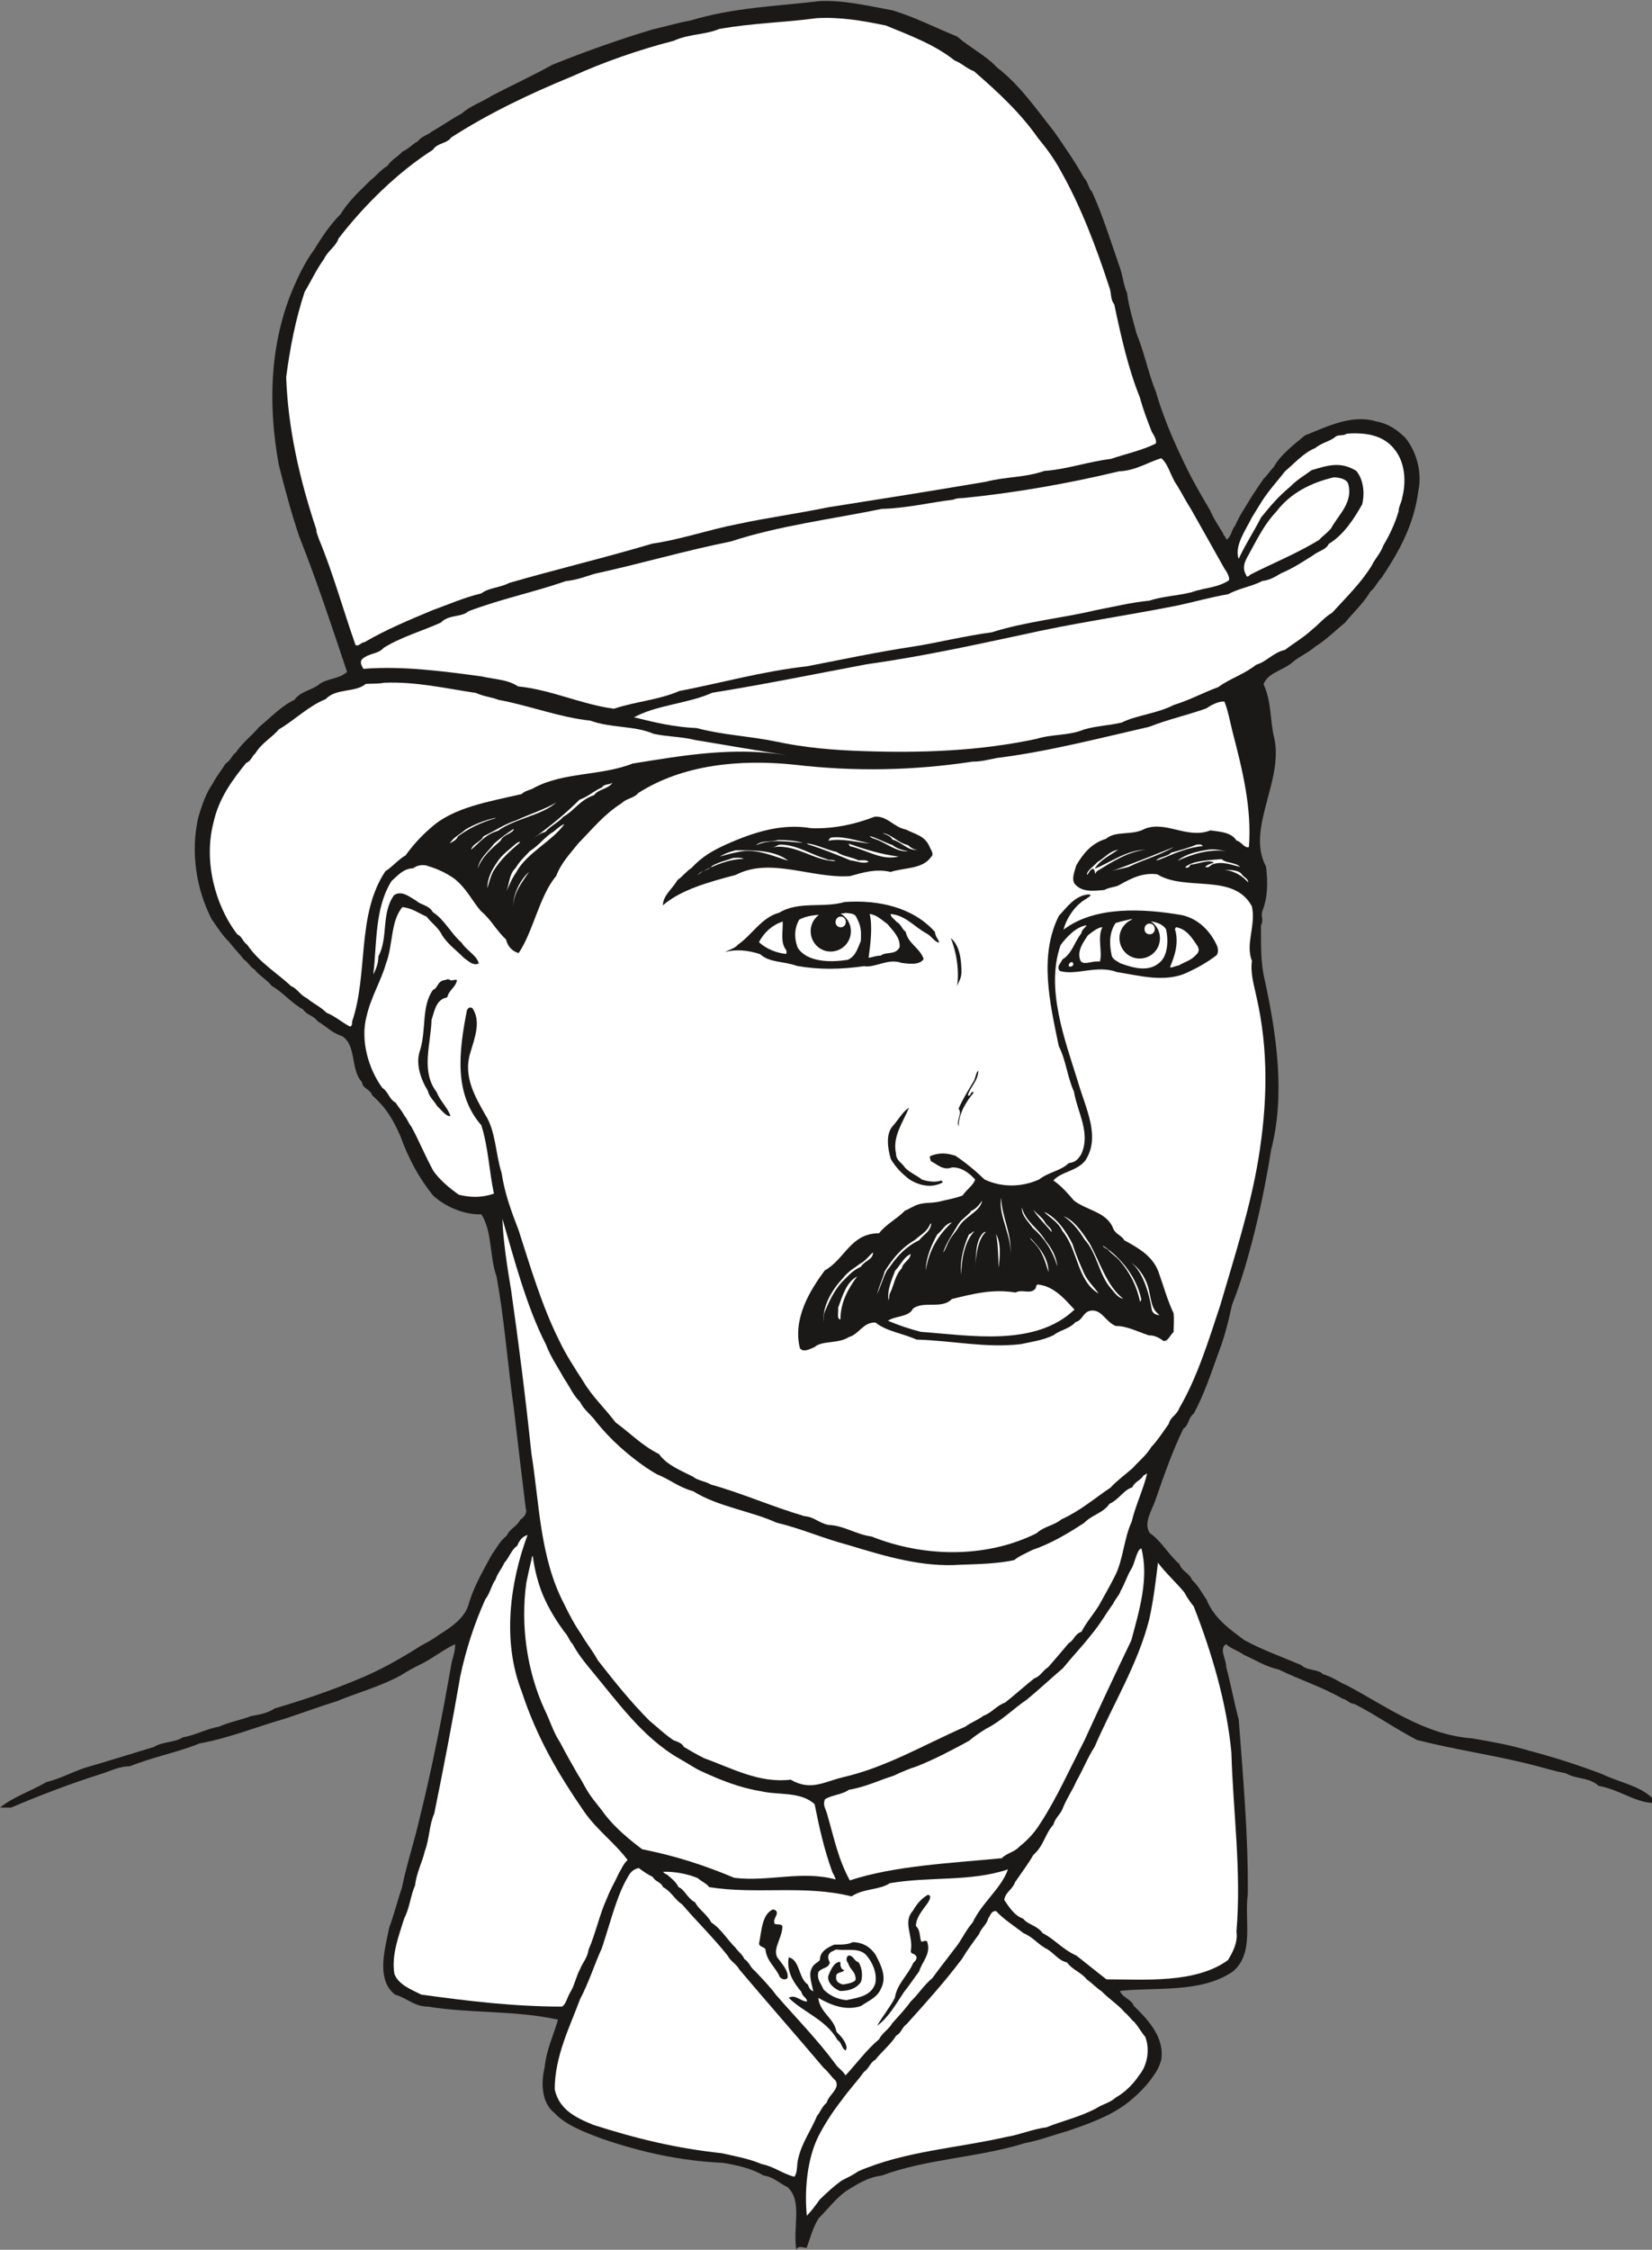 <svg xmlns="http://www.w3.org/2000/svg" xml:space="preserve" width="687.269" height="935.698" fill-rule="evenodd" stroke-linejoin="round" stroke-width="28.222" preserveAspectRatio="xMidYMid" version="1.2" viewBox="0 0 18184 24757"><rect x="0" y="0" width="18184" height="24757" fill="#808080" stroke="none"/><defs class="ClipPathGroup"><clipPath id="a" clipPathUnits="userSpaceOnUse"><path d="M0 0h18184v24757H0z"/></clipPath></defs><g class="SlideGroup"><g class="Slide" clip-path="url(#a)"><g class="Page"><g class="com.sun.star.drawing.ClosedBezierShape"><path fill="none" d="M0 10h18186v24750H0z" class="BoundingBox"/><path fill="#1B1918" d="M9025 12c264-12 536 53 800 102 257 78 478 195 709 287 147 127 320 211 439 340 254 196 430 455 633 711 122 178 221 318 327 506 49 51 46 114 87 152 119 262 206 544 300 815 43 115 43 204 86 300 20 160 68 305 104 445 89 216 130 439 216 650 96 333 249 660 386 930 71 132 135 243 206 363 45 101 94 173 145 256 5 33 33 33 33 69 55-18 58-109 99-152 54-127 125-221 186-328 43-64 86-130 127-188 48-46 71-89 112-130 76-139 231-254 343-348 246-99 518-236 785-155 147 28 233 99 317 176 127 152 191 388 147 589-48 384-228 691-404 955-53 53-68 109-124 152-76 132-188 229-277 341-112 91-208 190-328 264-78 69-182 112-251 173-109 94-272 114-320 243 89 183 71 412 119 595 102 477-315 996-91 1412 20 178 20 333-41 488-20 61 18 96-15 157 0 211-5 417 41 600 134 619 226 1267 71 1870-56 348-125 688-211 1016-61 231-130 467-219 688-39 178-79 343-143 511-83 229-167 485-279 688-61 44-58 138-114 165-122 252-219 529-308 788-40 117-134 249-63 361 127 86 200 231 327 342 28 82 110 99 138 173 76 71 114 155 160 216 83 211 266 335 415 447 198 109 424 188 630 277 58 61 188 43 238 99 112 33 178 89 264 124 425 224 849 544 1377 582 221 38 409 71 625 135 272 71 546 160 800 256 208 99 412 127 556 264v56c-205-15-360-147-589-188-99-96-249-71-361-139-122-21-254-64-368-92-427-109-843-165-1270-274-244-127-457-279-688-396-56-3-84-51-132-59-224-129-473-208-701-320-155-35-252-104-381-160-67-48-149-71-199-119-84 48 7 178 0 246 55 208 86 384 139 584 49 648 105 1273 100 1918-40 295 74 650-161 851-350 244-848 173-1247 216 28 76 127 91 153 165 160 155 340 348 302 594-21 74-43 115-84 173-79 117-180 216-287 300-188 145-419 228-666 312-170 48-294 99-467 132-503 158-1084 173-1572 356-145 18-252 84-343 140-137 76-236 215-353 332-69 112-97 237-132 325-48-7-97-27-112 21-43-247 71-536-96-689-92-45-160-116-265-129-127-76-282-112-447-140-464-20-909-119-1328-264-188-69-404-152-521-279-152-117-155-336-114-508 18-193 104-369 147-524-460-104-973-68-1432-144-153 0-232-97-362-132-211-166-112-496-64-737 54-145 92-300 140-439 54-265 141-524 197-773 137-551 249-1127 345-1676 15-89 48-155 43-231-127 58-243 155-388 226-80 38-143 76-210 117-215 119-469 188-703 284-198 61-371 127-567 191-332 96-612 213-944 274-244 99-516 150-767 251-110 0-209 49-293 77-353 111-685 238-1016 378H0c152-122 340-180 507-279 158-41 272-104 415-155 261-76 525-158 774-234 89-58 244-51 313-104 155-28 259-94 403-119 112-51 239-72 354-117 99-15 188-36 259-84 297-86 604-191 884-307 269-107 495-237 722-381 71-39 140-74 198-120 137-84 277-180 325-322 59-214 168-389 259-562 54-71 89-152 165-208 31-76 115-104 148-175 43-28 81-76 61-125-46-378-89-731-132-1107-69-493-102-958-188-1440-82-231-46-496-168-689-213 5-414-99-533-208-160-201-268-404-357-648-81-186-158-318-312-453-21-71-105-71-112-145-132-142-56-406-221-508-112-35-170-106-267-162-46-66-119-66-160-130-129-71-229-195-345-259-64-81-140-111-188-180-56-33-66-76-120-112-48-63-117-132-162-193-74-71-130-162-193-251-173-341-231-739-148-1113 44-152 87-272 160-378 44-84 99-150 143-221 56-33 68-92 111-120 74-111 186-195 257-282 129-106 244-231 389-299 71-99 195-104 279-176 89-61 221-55 300-132-168-500-336-1011-524-1483-91-269-160-528-228-798-114-632-104-1282 137-1887 71-173 147-333 251-475 92-150 181-282 293-393 99-161 215-257 332-376 59-44 115-117 183-155 48-74 120-102 165-158 69-28 112-86 169-112 43-58 99-63 152-106 120-69 219-140 333-201 102-91 231-129 330-196 224-116 440-215 666-340 358-145 752-284 1100-388 147-34 292-77 424-100C8078 81 8558 68 9025 12Z"/></g><g class="com.sun.star.drawing.ClosedBezierShape"><path fill="none" d="M3150 197h9577v6907H3150z" class="BoundingBox"/><path fill="#FFF" d="M8987 200c252-15 496 25 765 81 272 112 538 211 755 384 84 33 130 88 214 119 282 244 515 465 706 737 96 116 180 231 249 360 221 391 388 831 533 1275 28 69 10 137 56 193 76 362 155 710 282 1025 38 140 81 249 130 376 20 33 63 99 43 132-155 76-328 112-493 168-264 33-490 116-732 132-218 76-419 61-642 119-603 102-1175 193-1741 282-346 71-668 114-988 183-318 61-638 173-943 216-528 157-1082 289-1574 432-105 55-230 53-309 116-188 44-376 127-533 183-264 110-513 214-752 353-43 5-63 49-99 33-137-386-249-797-404-1168-13-46-28-61-28-104-185-554-312-1113-332-1677 43-327 104-638 203-938 76-127 129-246 213-361 43-93 132-139 160-226 287-373 658-734 1039-977 48-77 157-67 201-135 411-264 857-478 1332-673 353-160 734-292 1117-391 168-77 343-64 501-130 368-66 723-71 1071-119Z"/></g><g class="com.sun.star.drawing.ClosedBezierShape"><path fill="none" d="M6977 4769h8483v3505H6977z" class="BoundingBox"/><path fill="#FFF" d="M14826 4772c196-14 401 10 528 178 112 142 125 348 82 521-10 66-41 99-41 155-41 139-102 266-168 376-33 91-88 139-129 223-114 186-274 342-434 517-89 53-143 124-214 180-112 102-203 150-305 229-139 33-190 124-320 165-132 106-287 150-414 244-177 66-312 142-492 198-181 94-417 114-572 193-140 33-272 35-414 76-170 71-343 48-526 104-633 135-1263 155-1885 135-341-10-668-38-986-107-300-61-584-71-866-147-241-10-462-61-660-112-26-5-33-5-33-5 243-137 599-152 863-272 569-91 1141-208 1692-312 594-84 1112-196 1715-325 559-127 1108-204 1674-315 219-44 389-97 597-132 130-70 264-85 376-146 89-8 157-56 206-84 139-58 238-127 350-196 69-55 145-61 175-127 171-104 282-284 369-436 33-138 7-285-66-369-173-106-310-61-491-7-86 63-162 106-236 182-139 115-218 214-320 338-79 155-175 300-246 455-54-140 84-328 145-455 43-68 83-137 114-185 84-127 168-216 251-323 105-89 206-205 333-256 74-61 173-76 229-130 48-18 76-2 119-28Z"/></g><g class="com.sun.star.drawing.ClosedBezierShape"><path fill="none" d="M3973 5041h9559v2759H3973z" class="BoundingBox"/><path fill="#FFF" d="M12782 5042c84 71 102 200 173 297 56 91 97 175 153 261 127 227 248 438 368 654 30 41 63 102 51 132-125 84-275 81-407 130-172 43-312 43-470 94-203 20-386 66-586 104-369 89-770 124-1147 244-300 40-607 117-871 158-391 59-795 145-1163 216-498 56-940 183-1405 272-229 99-467 112-721 195-359-48-692-210-1056-246-109-76-254-76-396-109-449-61-876-117-1305-84-16-28-43-71-16-104 72-71 181-56 239-127 188-118 429-187 630-278 86-91 229-56 302-124 369-140 727-211 1075-333 119-10 234-56 311-79 513-112 1000-256 1501-356 543-177 1105-244 1663-359 277-7 544-73 785-101 44-18 77-18 107-18 583-58 1159-160 1723-295 175-5 320-101 462-144Z"/></g><g class="com.sun.star.drawing.ClosedBezierShape"><path fill="none" d="M13693 5253h1160v1093h-1160z" class="BoundingBox"/><path fill="#FFF" d="M14679 5253c61 0 140 17 160 68 61 209-112 349-188 494-53 61-89 79-132 127-252 153-509 255-758 382-10 15-41 33-43 7-63-104 8-188 43-259 92-168 165-313 290-445 155-202 377-314 628-374Z"/></g><g class="com.sun.star.drawing.ClosedBezierShape"><path fill="none" d="M2310 7510h6352v3788H2310z" class="BoundingBox"/><path fill="#FFF" d="M4229 7513c348-14 668 61 1008 112 92 41 173 46 250 76 351 66 671 193 1011 229 229 84 485 53 696 145 165 35 290 28 457 68 343 59 671 112 1009 168-577-96-1131 0-1695 91-355 138-754 92-1082 265-53 33-96 28-142 71-359 84-755 145-1004 376-99 83-201 198-272 298-84 48-145 127-223 175-320 480-186 1125-366 1654 0 28 0 48-23 56-89-46-160-112-259-153-69-68-152-104-216-160-74-33-109-109-173-132-157-147-348-257-485-457-51-36-56-92-107-112-248-323-372-808-264-1228 59-272 209-472 361-660 56-20 66-81 99-102 71-119 188-178 259-266 180-105 325-257 516-333 117-125 325-69 442-168 71-5 139 0 203-13Z"/></g><g class="com.sun.star.drawing.ClosedBezierShape"><path fill="none" d="M13619 7587h276v1153h-276z" class="BoundingBox"/><path fill="#1B1918" d="m13719 7587 27 7c16 56 16 132 77 155 51 339 105 649 41 990-46-23-17-107-54-168-43-315-128-656-191-941 30-28 72-33 100-43Z"/></g><g class="com.sun.star.drawing.ClosedBezierShape"><path fill="none" d="M4011 7720h9920v9362H4011z" class="BoundingBox"/><path fill="#FFF" d="M13478 7721c40 102 60 216 88 328 112 431 214 845 181 1272-48 18-84-63-137-71-56-96-199-99-287-112-257 99-488-111-724-17-137 76-320 17-424 109-168 51-257 172-328 292-20 71-53 145-20 201 83 104 223 78 327 71 69-36 120-28 168-56 140-79 261-137 416-117 313 193 844-20 1042 353 46 212-74 410 0 600-18 138 23 265 46 376 142 610 124 1204 25 1806-89 539-269 1092-417 1600-132 400-256 802-452 1137-28 79-99 99-117 175-63 89-127 188-190 252-64 104-147 165-208 236-84 73-173 137-242 213-188 127-335 257-543 351-76 66-191 76-272 152-559 279-1247 264-1816 36-175-23-305-122-473-127-114-23-156-89-267-97-376-112-668-246-1029-348-69-40-147-43-196-86-152-76-289-130-375-249-196-99-313-229-478-348-127-168-254-280-356-452-106-165-190-292-266-452-186-370-318-814-445-1210-84-219-152-399-188-633-68-211-63-460-180-640-112-198-244-424-165-678 48-165 122-346 25-493-33-20-48 0-61 20-89 455-147 917 158 1268 78 244 86 508 139 752-132 45-254 45-386 12-99-68-216-167-282-264-88-160-157-332-241-485-35-43-48-91-76-119-28-56-69-99-97-145-73-38-78-119-147-163-155-213-243-528-173-787 46-208 158-386 214-582 78-200 48-462 180-620 112 12 180 68 267 105 53 71 129 117 172 208 69 104 160 165 242 249 56 38 99 86 160 58-18-86-145-152-188-228-117-99-186-252-318-337-43-78-134-78-180-124-76-43-160-119-246-63-145 200-61 465-173 674 0 76-28 147-56 198 41-338 13-728 201-1027 71-64 132-138 238-140 49-41 127-41 160-26 120 36 214 84 293 140 139 112 193 241 292 356 116 97 172 217 277 313 22 89 78 132 139 150 160-236 229-631 412-847 61-155 155-246 244-360 157-160 287-323 477-442 56-56 140-56 183-112 488-313 1115-374 1712-313 669 79 1314 66 1969-33 99 0 173-22 267-40 567-71 1118-216 1676-343 214-84 417-127 630-203 59-41 143-83 199-74Z"/></g><g class="com.sun.star.drawing.ClosedBezierShape"><path fill="none" d="M4613 8480h2702v1735H4613z" class="BoundingBox"/><path fill="#1B1918" d="M7298 8481h16c-105 45-219 101-336 149-63 56-152 69-193 125-106 30-155 114-233 167-69 105-153 148-214 237-61 35-68 91-117 122-170 234-300 486-415 763-56 50-38 152-109 170-76-15-91-99-155-99-129-117-228-239-312-363-173-181-353-348-617-338 7-85 129-161 193-220 223-193 551-251 863-325 180-71 316-155 517-198 373-58 736-150 1112-190Z"/></g><g class="com.sun.star.drawing.ClosedBezierShape"><path fill="none" d="M5870 8613h874v614h-874z" class="BoundingBox"/><path fill="#FFF" d="M6742 8613c-49 73-155 68-203 137-153 50-224 176-337 237-61 68-150 107-200 168-61 15-97 48-132 71 182-132 355-272 509-426 99-35 162-101 246-134 28-43 76-26 117-53Z"/></g><g class="com.sun.star.drawing.ClosedBezierShape"><path fill="none" d="M5184 8827h945v525h-945z" class="BoundingBox"/><path fill="#FFF" d="M6127 8827c-160 147-450 175-646 315-140 41-204 133-297 209 25-76 109-84 137-148 132-63 228-133 361-176 148-68 343-132 445-200Z"/></g><g class="com.sun.star.drawing.ClosedBezierShape"><path fill="none" d="M7297 8986h2969v977H7297z" class="BoundingBox"/><path fill="#1B1918" d="M9628 8987c139-11 211 117 340 140 112 56 216 71 267 197 15 35 48 76 15 104-94 139-295 117-447 167-165-38-301 6-448 46-424 28-876-213-1257-13-293 77-601 161-801 334 0-109 109-185 160-278 63-43 99-99 154-132 117-127 237-193 374-256 313-141 626-238 946-182 244 8 480-43 697-127Z"/></g><g class="com.sun.star.drawing.ClosedBezierShape"><path fill="none" d="M4949 9002h511v281h-511z" class="BoundingBox"/><path fill="#FFF" d="M5441 9002h18c-166 48-294 111-418 201-20 48-61 56-91 79 43-71 106-94 177-156 98-56 199-97 314-124Z"/></g><g class="com.sun.star.drawing.ClosedBezierShape"><path fill="none" d="M5565 9069h647v760h-647z" class="BoundingBox"/><path fill="#FFF" d="M6211 9070c-132 187-415 315-530 531-53 75-76 144-116 227 43-83 33-206 111-277 46-79 104-127 153-183 110-69 166-159 265-217 43-38 99-81 117-81Z"/></g><g class="com.sun.star.drawing.ClosedBezierShape"><path fill="none" d="M7470 9055h2740v728H7470z" class="BoundingBox"/><path fill="#1B1918" d="M9638 9055c145 0 188 142 340 132 74 55 161 78 201 142 28 28 41 73 15 97-111 84-292 46-391 117-354-5-684 56-1017-5-200-51-429-96-633-15-216 127-483 127-683 259 50-79 111-127 180-188 134-112 259-227 460-268 69-73 183-73 257-124 440-64 866 40 1271-147Z"/></g><g class="com.sun.star.drawing.ClosedBezierShape"><path fill="none" d="M5258 9121h398v439h-398z" class="BoundingBox"/><path fill="#FFF" d="M5655 9121c0 48-117 60-145 130-100 89-204 175-252 308 22-120 106-176 182-277 70-60 139-113 215-161Z"/></g><g class="com.sun.star.drawing.ClosedBezierShape"><path fill="none" d="M9717 9167h394v187h-394z" class="BoundingBox"/><path fill="#FFF" d="M9718 9167c106 20 160 105 277 133 31 30 71 55 115 50-120 18-171-78-288-112-16-44-104-64-104-71Z"/></g><g class="com.sun.star.drawing.ClosedBezierShape"><path fill="none" d="M11908 9174h1905v698h-1905z" class="BoundingBox"/><path fill="#1B1918" d="M12706 9174c313 96 707-60 931 209 71 84 154 99 172 218 0 98 0 194 3 270-216-188-564-288-904-232-60-17-31-83-101-89-88 33-132-50-187-28-64 44-145 44-194 92-175 41-342 169-508 90-42-133 64-250 138-321 127-90 264-131 411-146 71-51 160-43 239-63Z"/></g><g class="com.sun.star.drawing.ClosedBezierShape"><path fill="none" d="M9574 9202h424v168h-424z" class="BoundingBox"/><path fill="#FFF" d="M9580 9202c82 23 159 69 245 98 48 40 116 56 171 68-143 8-244-102-388-143-10-3-47-27-28-23Z"/></g><g class="com.sun.star.drawing.ClosedBezierShape"><path fill="none" d="M9119 9213h457v70h-457z" class="BoundingBox"/><path fill="#FFF" d="M9162 9215c133-12 272 36 413 67-141-11-301-60-456-31 7-14 15-36 43-36Z"/></g><g class="com.sun.star.drawing.ClosedBezierShape"><path fill="none" d="M8321 9243h518v60h-518z" class="BoundingBox"/><path fill="#FFF" d="M8565 9243c89 0 189 7 273 31-161-9-359-48-517 28 60-59 161-32 244-59Z"/></g><g class="com.sun.star.drawing.ClosedBezierShape"><path fill="none" d="M5364 9264h360v512h-360z" class="BoundingBox"/><path fill="#FFF" d="M5723 9271c-115 99-210 182-293 316-33 63-46 124-66 188 0-105 48-201 104-281 56-91 140-145 214-213 15-8 41-27 41-10Z"/></g><g class="com.sun.star.drawing.ClosedBezierShape"><path fill="none" d="M8882 9281h680v214h-680z" class="BoundingBox"/><path fill="#FFF" d="M8882 9281c111 12 210 69 327 94 72 51 169 56 240 93 46 0 89-8 112 15-59 28-135-10-198-15-159-65-311-128-466-175-13-7-15-12-15-12Z"/></g><g class="com.sun.star.drawing.ClosedBezierShape"><path fill="none" d="M8486 9293h712v183h-712z" class="BoundingBox"/><path fill="#FFF" d="M8585 9294c186 0 341 110 510 158 28 20 81 3 101 23-245 0-445-203-710-148 35 0 68-26 99-33Z"/></g><g class="com.sun.star.drawing.ClosedBezierShape"><path fill="none" d="M9340 9280h553v158h-553z" class="BoundingBox"/><path fill="#FFF" d="M9344 9285c166 57 354 119 548 140-186 48-341-68-538-114-16-31-16-37-10-26Z"/></g><g class="com.sun.star.drawing.ClosedBezierShape"><path fill="none" d="M12725 9292h515v177h-515z" class="BoundingBox"/><path fill="#FFF" d="M13175 9293c15 5 48-12 64 18-145 10-294 72-431 130-30 11-56 26-83 26 48-41 124-41 167-84 103-29 202-57 283-90Z"/></g><g class="com.sun.star.drawing.ClosedBezierShape"><path fill="none" d="M12238 9322h683v264h-683z" class="BoundingBox"/><path fill="#FFF" d="M12920 9322c-152 89-336 138-496 217-70 21-133 28-186 46 214-75 488-186 682-263Z"/></g><g class="com.sun.star.drawing.ClosedBezierShape"><path fill="none" d="M11965 9350h644v279h-644z" class="BoundingBox"/><path fill="#FFF" d="M12307 9350c-82 60-197 110-258 210 158-60 342-203 558-210-201 25-370 138-530 235-12 10-15 18-22 31-6-16 0-49-28-56-36 15-36 43-61 68-12-43 81-100 111-140 84-49 130-118 230-138Z"/></g><g class="com.sun.star.drawing.ClosedBezierShape"><path fill="none" d="M12962 9346h535v128h-535z" class="BoundingBox"/><path fill="#FFF" d="M13308 9349c58-7 119 5 188 18-186-27-369 30-534 105 88-75 220-105 346-123Z"/></g><g class="com.sun.star.drawing.ClosedBezierShape"><path fill="none" d="M7922 9357h756v117h-756z" class="BoundingBox"/><path fill="#FFF" d="M8097 9357c188 0 425-7 580 115-155-46-335-132-519-103-89 16-150 33-236 57 48-29 104-52 175-69Z"/></g><g class="com.sun.star.drawing.ClosedBezierShape"><path fill="none" d="M7681 9439h507v191h-507z" class="BoundingBox"/><path fill="#FFF" d="M8070 9441c33 0 81-9 117 10-160 3-311 65-451 137-22 15-38 25-55 40 40-56 116-43 157-100 84-46 148-56 232-87Z"/></g><g class="com.sun.star.drawing.ClosedBezierShape"><path fill="none" d="M13045 9454h607v96h-607z" class="BoundingBox"/><path fill="#FFF" d="M13447 9454c43 45 146 33 204 84-71-10-197-72-313-23-21 16-44 41-72 23 28-23 56-35 97-44-53-42-181 16-258 21-12 23-33 44-60 28 88-77 277-77 402-89Z"/></g><g class="com.sun.star.drawing.ClosedBezierShape"><path fill="none" d="M13477 9573h264v140h-264z" class="BoundingBox"/><path fill="#FFF" d="M13477 9573c55 0 145-2 186 40 29 47 72 47 77 98-63-70-148-128-263-138Z"/></g><g class="com.sun.star.drawing.ClosedBezierShape"><path fill="none" d="M5649 9594h175v378h-175z" class="BoundingBox"/><path fill="#FFF" d="M5823 9594c-72 110-167 221-174 377 0-148 89-301 174-377Z"/></g><g class="com.sun.star.drawing.ClosedBezierShape"><path fill="none" d="M8786 9842h4622v5019H8786z" class="BoundingBox"/><path fill="#1B1918" d="m11981 9842 26 7c-26 36-82 53-117 89-89 71-163 201-183 292 343-261 871-234 1303-160 188 43 312 180 383 330 18 41 18 82 0 110-99 76-210 139-314 187-252 125-552 34-785 0-219-83-445 41-628-12-43-48 13-87 28-127 107-64 132-193 208-287 8-48 44-59 59-89-114 13-224 132-287 218-168 480 48 1043 193 1510 84 290 251 600 79 861-97 120-264 120-351 219 94 66 160 144 226 221 145 111 361 124 432 307 28 66 94 76 122 130 160 87 315 176 378 351 56 157 97 310 165 452 8 84 0 140 0 206-40 38-63 106-111 99-56-43-112-64-160-61-130-43-242-104-366-104-107-43-147-168-254-170-109 2-102 106-188 127-66 76-173 88-241 144-117 56-231 71-361 99-387 46-760-40-1149-50-150-69-328-89-452-188-135-5-183 132-292 160-120 78-295 35-379 111-68 31-124 56-160 13-83-330 117-645 272-856 224-124 284-410 599-410 77-101 201-160 285-249 41-15 56-30 89-43 99-56 183-33 287-56 99-25 167-33 259-68 41-64 124-117 137-176-61-68-152-139-256-132-97 36-160-35-229-68-10-23-23-56 0-61 102-38 178-28 269 0 120 81 229 173 320 261 196 92 413 84 601 0 101-81 244-96 325-180 76-8 104-43 139-99 105-234-40-452-81-688-76-171-86-341-167-501-99-481-219-989 0-1431 91-99 180-226 327-238Z"/></g><g class="com.sun.star.drawing.ClosedBezierShape"><path fill="none" d="M7981 9921h2356v741H7981z" class="BoundingBox"/><path fill="#1B1918" d="M9295 9926c381-27 758 61 996 329 5 61 49 89 44 119-59-17-84-78-143-106-129-71-228-197-388-210 0 36 43 57 63 85 54 28 61 84 102 110 28 134 155 175 198 300-48 76-183 49-244 43-147-55-285 56-412 36-259 36-488 41-740-3-139-53-300-33-404-129-130-44-270-57-386-23 40-26 104-37 142-82 155-107 261-301 455-352 216-131 488-48 717-117Z"/></g><g class="com.sun.star.drawing.ClosedBezierShape"><path fill="none" d="M8753 10046h726v533h-726z" class="BoundingBox"/><path fill="#FFF" d="M9310 10046c40 7 96 0 117 48 50 97 55 146 48 262-41 95-56 161-140 205-208 35-458 22-555-133-42-112-34-221 18-309 155-80 344-40 512-73Z"/></g><g class="com.sun.star.drawing.ClosedBezierShape"><path fill="none" d="M9561 10058h344v482h-344z" class="BoundingBox"/><path fill="#FFF" d="M9573 10058c77 7 138 71 194 109 70 84 141 148 136 255-48 94-148 45-209 94-57 0-103 23-133 23 20-145 45-344 12-481Z"/></g><g class="com.sun.star.drawing.ClosedBezierShape"><path fill="none" d="M12218 10114h633v545h-633z" class="BoundingBox"/><path fill="#FFF" d="M12450 10114c123 27 311 0 385 111 30 133 15 286-61 358-125 122-301 68-440 18-41-26-84-41-97-85-29-132-27-257 43-359 54-18 122-31 170-43Z"/></g><g class="com.sun.star.drawing.ClosedBezierShape"><path fill="none" d="M8354 10140h305v358h-305z" class="BoundingBox"/><path fill="#FFF" d="M8615 10140c7 100-31 232 40 316 5 16 0 41 0 41-105-8-224-56-301-130 58-107 140-184 261-227Z"/></g><g class="com.sun.star.drawing.ClosedBezierShape"><path fill="none" d="M11879 10203h257v395h-257z" class="BoundingBox"/><path fill="#FFF" d="M12134 10203c-59 119 5 272-28 379-79-15-174 46-212-8-45-106 28-201 79-280 54-43 117-91 161-91Z"/></g><g class="com.sun.star.drawing.ClosedBezierShape"><path fill="none" d="M12878 10203h318v444h-318z" class="BoundingBox"/><path fill="#FFF" d="M12946 10203c120 22 175 120 238 211 28 61-7 82-43 117-47 42-123 65-166 93-42 5-72 28-97 20 43-104 105-260 55-419 5-15 13-22 13-22Z"/></g><g class="com.sun.star.drawing.ClosedBezierShape"><path fill="none" d="M10465 10323h119v533h-119z" class="BoundingBox"/><path fill="#1B1918" d="M10465 10323c98 78 118 237 118 376-2 73-31 100-49 156 29-171-8-387-69-532Z"/></g><g class="com.sun.star.drawing.ClosedBezierShape"><path fill="none" d="M11762 10587h54v52h-54z" class="BoundingBox"/><path fill="#FFF" d="m11803 10587 10 15c10 26-34 49-50 26 2-26 16-41 40-41Z"/></g><g class="com.sun.star.drawing.ClosedBezierShape"><path fill="none" d="M4604 10775h428v1508h-428z" class="BoundingBox"/><path fill="#1B1918" d="M4951 10782c18 20 59-12 79 5-15 79-89 107-107 188-125 23-138 147-173 248-8 271-120 563 55 793 45 109 118 165 154 264-46 13-104-71-146-107-35-60-89-101-104-170-79-130-139-300-84-450 69-229 13-481 140-659 57-23 48-92 120-107 38-5 38-19 66-5Z"/></g><g class="com.sun.star.drawing.ClosedBezierShape"><path fill="none" d="M10544 11783h226v614h-226z" class="BoundingBox"/><path fill="#1B1918" d="M10768 11783c0 111-89 175-115 271 41 16 21-53 67-33-83 98-167 230-169 375-30-69 46-140 0-196 46-104 99-189 156-285 33-41 33-117 61-132Z"/></g><g class="com.sun.star.drawing.ClosedBezierShape"><path fill="none" d="M9773 12189h608v861h-608z" class="BoundingBox"/><path fill="#1B1918" d="M10006 12189c-66 160-184 317-144 501 3 89 65 101 100 160 61 61 132 84 183 129 82 28 161 31 217 11 5 10 18 20 18 20-124 68-258 38-369-31-93-73-149-132-205-223-39-130-54-278 18-362 69-76 110-160 182-205Z"/></g><g class="com.sun.star.drawing.ClosedBezierShape"><path fill="none" d="M8866 13051h3965v1708H8866z" class="BoundingBox"/><path fill="#1B1918" d="M11479 13051c96 33 147 96 221 160 35 124 140 157 219 241 56 43 61 142 132 132-23-76-76-122-132-186 104-30 188 69 244 138 64 132 206 175 318 264 48 63 104 99 147 156 79 200 211 457 201 645-178 28-290-81-445-89-89-71-175-48-236-155-54-46-99-48-155-48-199 28-209-198-382-216-61-69-147-38-208-94-84 20-64 137-168 102-15-18-28-46-61-34-69 89-180 28-251 54-44-10-49-54-72-48-96 38-170 119-269 99-107-61-190 139-328 91-48-51-99-35-147-15-124 132-298 124-443 200-46-7-84-53-104-12-160 117-287 292-526 231-53 28-68 104-150 89-54-132 28-244 46-356 114-109 120-292 267-363 76-89 175-153 221-265 91-132 292-53 383-180 139-125 250-272 448-285 201 28 346-81 470-152 21-44 64-92 115-89 213 89 444 68 645-15Z"/></g><g class="com.sun.star.drawing.ClosedBezierShape"><path fill="none" d="M11014 13180h112v650h-112z" class="BoundingBox"/><path fill="#FFF" d="M11020 13180c5 216 133 420 98 649 35-209-135-450-98-649Z"/></g><g class="com.sun.star.drawing.ClosedBezierShape"><path fill="none" d="M10381 13211h431v574h-431z" class="BoundingBox"/><path fill="#FFF" d="M10811 13211c-21 124-186 168-258 290-33 56-79 99-104 151-28 48-41 102-68 132 40-119 109-212 170-316 38-56 100-89 143-146 53-15 109-99 117-111Z"/></g><g class="com.sun.star.drawing.ClosedBezierShape"><path fill="none" d="M11247 13292h393v645h-393z" class="BoundingBox"/><path fill="#FFF" d="M11249 13292c43 154 175 219 258 359 68 83 119 173 132 285-56-181-145-313-273-425-48-72-119-128-119-219h2Z"/></g><g class="com.sun.star.drawing.ClosedBezierShape"><path fill="none" d="M11374 13310h203v248h-203z" class="BoundingBox"/><path fill="#FFF" d="M11374 13310c33 45 99 86 127 138 21 43 82 71 74 109-53-66-168-179-201-247Z"/></g><g class="com.sun.star.drawing.ClosedBezierShape"><path fill="none" d="M11493 13335h601v901h-601z" class="BoundingBox"/><path fill="#FFF" d="M11493 13335c139 63 243 215 313 355 41 131 89 237 132 334 43 84 112 145 155 211-239-143-226-481-400-690-43-99-160-162-200-210Z"/></g><g class="com.sun.star.drawing.ClosedBezierShape"><path fill="none" d="M11707 13383h657v910h-657z" class="BoundingBox"/><path fill="#FFF" d="M11707 13383c126 50 210 187 284 295 120 214 189 471 372 613-61-10-97-71-140-119-129-153-147-382-285-532-64-105-132-189-231-257Z"/></g><g class="com.sun.star.drawing.ClosedBezierShape"><path fill="none" d="M5530 13411h7099v6236H5530z" class="BoundingBox"/><path fill="#FFF" d="M5530 13411c134 459 266 967 480 1386 55 143 132 249 200 374 66 96 104 190 175 256 44 92 125 142 181 224 86 104 160 183 259 272 124 111 269 223 404 299 151 61 242 145 402 188 267 169 635 217 920 347 279 66 502 170 784 244 417 127 816 246 1232 218 211-8 398-10 596-51 58-48 132-76 200-112 214-73 402-188 572-299 86-89 213-110 277-209 109-49 152-150 251-181 33-69 94-76 122-129 23-16 36-16 43-28-43 180-124 341-172 537-87 187-92 424-188 604-59 117-112 206-173 318-66 104-140 188-191 287-76 25-83 96-139 124-84 99-158 188-229 267-61 38-84 101-152 122-107 86-221 188-320 266-99 36-145 112-238 145-76 56-134 71-200 120-442 193-874 449-1344 556-218 53-358 155-579 28-348 40-632-120-953-237-83-40-152-83-223-124-28-58-102-58-132-86-98-69-166-137-245-201-208-208-384-429-569-665-58-107-127-188-183-287-73-105-132-216-188-333-269-511-272-1110-360-1652-64-610-140-1217-224-1801-46-272-89-564-96-787Z"/></g><g class="com.sun.star.drawing.ClosedBezierShape"><path fill="none" d="M9655 13465h597v776h-597z" class="BoundingBox"/><path fill="#FFF" d="M10250 13467c-10 89-84 117-132 180-99 48-179 114-245 191-48 54-71 97-112 145-43 84-68 173-106 257 20-84 63-173 83-249 87-141 183-258 329-344 79-68 140-96 173-180 7-4 10 0 10 0Z"/></g><g class="com.sun.star.drawing.ClosedBezierShape"><path fill="none" d="M10190 13452h289v530h-289z" class="BoundingBox"/><path fill="#FFF" d="M10478 13452c-146 132-253 303-288 529 2-142 63-283 127-397 61-49 84-117 161-132Z"/></g><g class="com.sun.star.drawing.ClosedBezierShape"><path fill="none" d="M10577 13550h145v476h-145z" class="BoundingBox"/><path fill="#FFF" d="M10720 13555c-103 112-139 311-139 469-19-145 26-313 85-441 26-5 54-45 54-28Z"/></g><g class="com.sun.star.drawing.ClosedBezierShape"><path fill="none" d="M10734 13555h119v381h-119z" class="BoundingBox"/><path fill="#FFF" d="M10852 13556c-91 83-106 254-118 379 12-112 0-288 93-372 13-7 20-7 25-7Z"/></g><g class="com.sun.star.drawing.ClosedBezierShape"><path fill="none" d="M10963 13579h44v374h-44z" class="BoundingBox"/><path fill="#FFF" d="M10963 13579c58 105 45 244 28 372 0-115-7-281-28-372Z"/></g><g class="com.sun.star.drawing.ClosedBezierShape"><path fill="none" d="M11339 13621h203v379h-203z" class="BoundingBox"/><path fill="#FFF" d="M11339 13622c87 88 202 214 202 377-33-107-67-227-146-309-16-23-56-51-56-68Z"/></g><g class="com.sun.star.drawing.ClosedBezierShape"><path fill="none" d="M12141 13711h424v619h-424z" class="BoundingBox"/><path fill="#FFF" d="M12145 13711c188 124 365 336 418 590-8 10-13 28-13 28-40-188-117-331-232-464-41-43-94-76-122-114-23-13-70-40-51-40Z"/></g><g class="com.sun.star.drawing.ClosedBezierShape"><path fill="none" d="M9063 13782h549v767h-549z" class="BoundingBox"/><path fill="#FFF" d="M9610 13782c-2 83-91 88-134 157-93 42-138 100-209 169-90 99-149 228-195 344-7 40-7 73-7 96-14-183 101-364 214-484 66-83 127-110 188-158 60-28 115-107 143-124Z"/></g><g class="com.sun.star.drawing.ClosedBezierShape"><path fill="none" d="M9777 13799h248v511h-248z" class="BoundingBox"/><path fill="#FFF" d="M10024 13800c-5 66-85 91-97 155-77 82-82 173-126 266-20 35-7 48-20 88-19-109 35-229 72-326 66-72 94-148 171-183Z"/></g><g class="com.sun.star.drawing.ClosedBezierShape"><path fill="none" d="M12451 13894h317v579h-317z" class="BoundingBox"/><path fill="#FFF" d="M12451 13894c66 45 122 114 161 199 63 132 38 288 135 364 8 13 20 15 20 15-40 0-76-15-89-58-31-202-105-424-227-520Z"/></g><g class="com.sun.star.drawing.ClosedBezierShape"><path fill="none" d="M9224 14046h212v474h-212z" class="BoundingBox"/><path fill="#FFF" d="M9435 14046c-97 132-184 282-184 473-45 0-18-97-26-127 57-159 98-286 210-346Z"/></g><g class="com.sun.star.drawing.ClosedBezierShape"><path fill="none" d="M9774 14135h2054v573H9774z" class="BoundingBox"/><path fill="#FFF" d="M11426 14135c180 20 297 165 401 276-437 415-1154 283-1690 245-135-35-247-73-363-122 78-56 231-38 276-135 127-89 315 12 427-104 244-61 451-112 702-72 71-40 160 23 216-40 13-21 8-48 31-48Z"/></g><g class="com.sun.star.drawing.ClosedBezierShape"><path fill="none" d="M4332 16891h2577v5191H4332z" class="BoundingBox"/><path fill="#FFF" d="M5807 16891c-193 520-282 1163-66 1719 173 526 414 926 690 1327 137 198 337 343 477 531-48 43-69 104-96 145-44 99-89 167-127 266-87 188-130 402-206 574-13 94-69 148-92 211-48 89-63 186-109 257-36 61-47 132-92 160-521 0-1037-61-1548-132-112-56-254-110-297-229-35-211 53-427 109-612 58-107 71-257 119-361 15-139 79-254 107-376 53-142 48-292 104-414 104-509 202-1022 286-1509 63-300 160-592 276-849 51-63 69-160 112-216 23-73 69-119 97-185 58-64 76-142 142-188 20-48 48-99 114-119Z"/></g><g class="com.sun.star.drawing.ClosedBezierShape"><path fill="none" d="M9070 17038h3526v3655H9070z" class="BoundingBox"/><path fill="#FFF" d="M12563 17038c87 330-25 695-111 1014-178 371-346 729-513 1095-160 310-313 653-493 925-64 102-140 181-226 249-54 61-142 71-193 127-552 54-1177 81-1673 244-129-236-172-462-248-724-13-58-53-99-26-168 81-51 186-49 264-105 181-30 330-104 493-155 84-40 168-76 257-104 210-84 388-180 571-279 69-56 117-89 186-132 176-89 295-216 455-325 145-120 277-244 394-343 107-132 218-247 310-366 96-113 165-237 241-341 28-59 69-94 84-143 48-83 68-160 117-241 43-68 58-211 111-228Z"/></g><g class="com.sun.star.drawing.ClosedBezierShape"><path fill="none" d="M5770 17122h3430v3561H5770z" class="BoundingBox"/><path fill="#FFF" d="M5864 17122c21 157 61 312 120 449 68 152 142 267 226 384 43 43 56 100 94 138 53 99 109 170 177 254 315 376 587 772 1001 1008 85 46 161 102 240 137 216 99 419 181 655 219 188 45 437 0 590 143 50 254 106 503 195 747 15 28 28 53 36 81-369-102-739 28-1115-18-333-139-634-238-1015-315-147-111-287-228-399-368-63-89-129-160-185-245-48-71-76-140-119-201-71-124-135-236-201-363-71-104-114-249-170-360-201-440-263-941-201-1393 20-99 36-173 59-264 0-21 5-28 12-33Z"/></g><g class="com.sun.star.drawing.ClosedBezierShape"><path fill="none" d="M11054 17196h2575v4590h-2575z" class="BoundingBox"/><path fill="#FFF" d="M12746 17196c81 111 206 223 290 327 30 56 63 104 104 155 198 506 363 1062 414 1605 20 669 112 1317 56 1970 18 132-49 239-92 315-355 261-919 213-1339 213-125-96-226-180-330-261-150-66-244-183-371-247-69-91-160-89-216-160-97-33-158-132-208-206 12-86 91-114 119-195 76-112 145-201 201-300 119-104 127-231 221-333 22-78 71-106 99-170 43-112 111-208 155-310 73-128 124-260 200-377 203-472 474-904 601-1402 48-213 76-457 96-624Z"/></g><g class="com.sun.star.drawing.ClosedBezierShape"><path fill="none" d="M6105 20556h3106v3398H6105z" class="BoundingBox"/><path fill="#FFF" d="M7031 20556c46 35 99 71 155 99 28 53 91 55 112 111 89 46 132 140 208 188 173 201 335 356 503 565 33 66 94 89 129 153 316 375 629 729 929 1084 53 43 81 97 129 137 56 92-74 155-96 245-54 43-74 112-105 142-71 171-165 290-208 470-20 71-5 153-43 203-132-33-221-111-359-139-155-64-282-84-442-120-493-53-930-157-1413-312-206-84-376-173-424-390 0-368 170-696 279-993 99-188 155-376 239-559 86-257 152-529 256-730 42-71 57-132 151-154Z"/></g><g class="com.sun.star.drawing.ClosedBezierShape"><path fill="none" d="M7297 20571h3799v2268H7297z" class="BoundingBox"/><path fill="#FFF" d="M11095 20571c-76 213-285 363-389 585-81 91-124 200-195 284-84 112-173 224-249 328-97 81-155 180-237 256-63 87-132 160-203 239-43 75-111 105-147 179-137 112-264 287-368 396-33-56-84-81-110-124-201-272-440-514-656-763-63-87-157-183-236-267-48-36-56-91-112-127-25-56-63-74-91-117-104-104-165-216-272-284-46-90-145-149-178-222-86-43-114-140-183-168-33-66-84-99-129-140-18-2-28-15-43-28 111-7 271 21 383 69 46 41 102 61 125 99 523 84 1049-28 1568 102 132-89 310-69 421-145 440-76 884-13 1301-152Z"/></g><g class="com.sun.star.drawing.ClosedBezierShape"><path fill="none" d="M9655 20851h586v1442h-586z" class="BoundingBox"/><path fill="#1B1918" d="M10212 20851c56 5 10 73-5 96-56 76-127 160-125 249 56 43 36 145 64 173 18-13 61-18 61 2 43 130-61 222-89 321-66 89-112 160-168 229-85 127-169 279-295 371 63-112 134-191 195-308 23-155 146-249 202-383 30-28 48-55 30-77-15-33-63-16-56-61 28-163-92-308 21-435 43-73 89-132 165-177Z"/></g><g class="com.sun.star.drawing.ClosedBezierShape"><path fill="none" d="M8354 21011h318v772h-318z" class="BoundingBox"/><path fill="#1B1918" d="m8509 21011 28 10c46 43-38 91-10 150 28 10 77-3 85 27 0 138-133 271-34 370 44 61 105 129 90 200-41 33-74-5-85-12-41-107-145-170-158-308-21-28-56-20-71-56 30-140 30-326 155-381Z"/></g><g class="com.sun.star.drawing.ClosedBezierShape"><path fill="none" d="M8872 21028h3763v3356H8872z" class="BoundingBox"/><path fill="#FFF" d="M10963 21029c86 93 198 162 302 243 117 51 160 127 269 181 84 56 117 119 211 142 61 84 150 104 216 185 66 49 114 100 165 133 84 87 193 155 251 229 49 38 74 84 112 112 48 58 76 112 117 160 56 142 20 322-69 424-58 91-155 188-256 244-64 58-142 71-216 119-183 97-366 135-546 208-158 21-300 84-437 105-545 125-1121 156-1634 379-66 46-115 66-183 102-99 71-155 127-241 208-46 66-94 127-143 180-27-274 0-630 135-890 76-144 160-269 249-383 79-112 173-209 244-310 56-36 71-107 124-132 84-104 175-175 231-267 61-33 61-89 117-129 211-234 424-471 607-715 61-102 130-193 189-275 28-73 84-101 102-175 28-35 30-78 84-78Z"/></g><g class="com.sun.star.drawing.ClosedBezierShape"><path fill="none" d="M8676 21372h1051v1193H8676z" class="BoundingBox"/><path fill="#1B1918" d="M9384 21372c112 0 199 55 254 139 61 117 125 244 61 368-43 106-147 141-221 195-183 63-359-26-471-89 18 165 176 223 200 373 45 43 104 107 111 170 0 21-10 36-10 36-46-23-40-84-89-115-125-223-364-297-537-464 69-45 132 40 201 40 0-43-53-53-61-105-91-109-167-228-140-381 125 28 104 229 211 300 13 33 18 56 59 74-11-64-54-178-21-244 21-61 71-69 94-102 0-99 94-140 158-168 79 0 156 0 201-27Z"/></g><g class="com.sun.star.drawing.ClosedBezierShape"><path fill="none" d="M9003 21453h639v558h-639z" class="BoundingBox"/><path fill="#FFF" d="M9210 21453c113 15 252-25 329 66 68 81 116 193 96 305-43 140-188 158-318 186-112-10-196-61-252-117-28-69-78-112-56-194 41-51 112-36 125-104-23-43-28-84 12-115 31-12 44-27 64-27Z"/></g><g class="com.sun.star.drawing.ClosedBezierShape"><path fill="none" d="M9116 21519h374v391h-374z" class="BoundingBox"/><path fill="#1B1918" d="M9345 21519c48 0 56 60 104 73 46 65 46 164 28 217-59 87-160 100-232 100-84-35-147-108-125-174 28-66 54-123 104-143 13-7 26 0 26 0 0 32 0 77 43 88-20 33-89 17-89 68-8 61 33 77 74 90 57-8 133-25 140-54 3-92-63-104-83-184-28-21-18-81 10-81Z"/></g><g class="com.sun.star.drawing.ClosedBezierShape"><path fill="none" d="M8923 10025h444v447h-444z" class="BoundingBox"/><path fill="#1B1918" d="M9142 10025c125 0 224 101 224 221 0 126-99 225-224 225-120 0-219-99-219-225 0-120 99-221 219-221Z"/></g><g class="com.sun.star.drawing.ClosedBezierShape"><path fill="none" d="M9197 10086h114v119h-114z" class="BoundingBox"/><path fill="#FFF" d="M9253 10086c34 0 57 27 57 61 0 32-23 57-57 57-31 0-56-25-56-57 0-34 25-61 56-61Z"/></g><g class="com.sun.star.drawing.ClosedBezierShape"><path fill="none" d="M12322 10102h447v447h-447z" class="BoundingBox"/><path fill="#1B1918" d="M12543 10102c126 0 225 101 225 221 0 126-99 225-225 225-120 0-221-99-221-225 0-120 101-221 221-221Z"/></g><g class="com.sun.star.drawing.ClosedBezierShape"><path fill="none" d="M12598 10163h114v119h-114z" class="BoundingBox"/><path fill="#FFF" d="M12654 10163c34 0 57 27 57 61 0 32-23 57-57 57s-56-25-56-57c0-34 22-61 56-61Z"/></g></g></g></g></svg>

